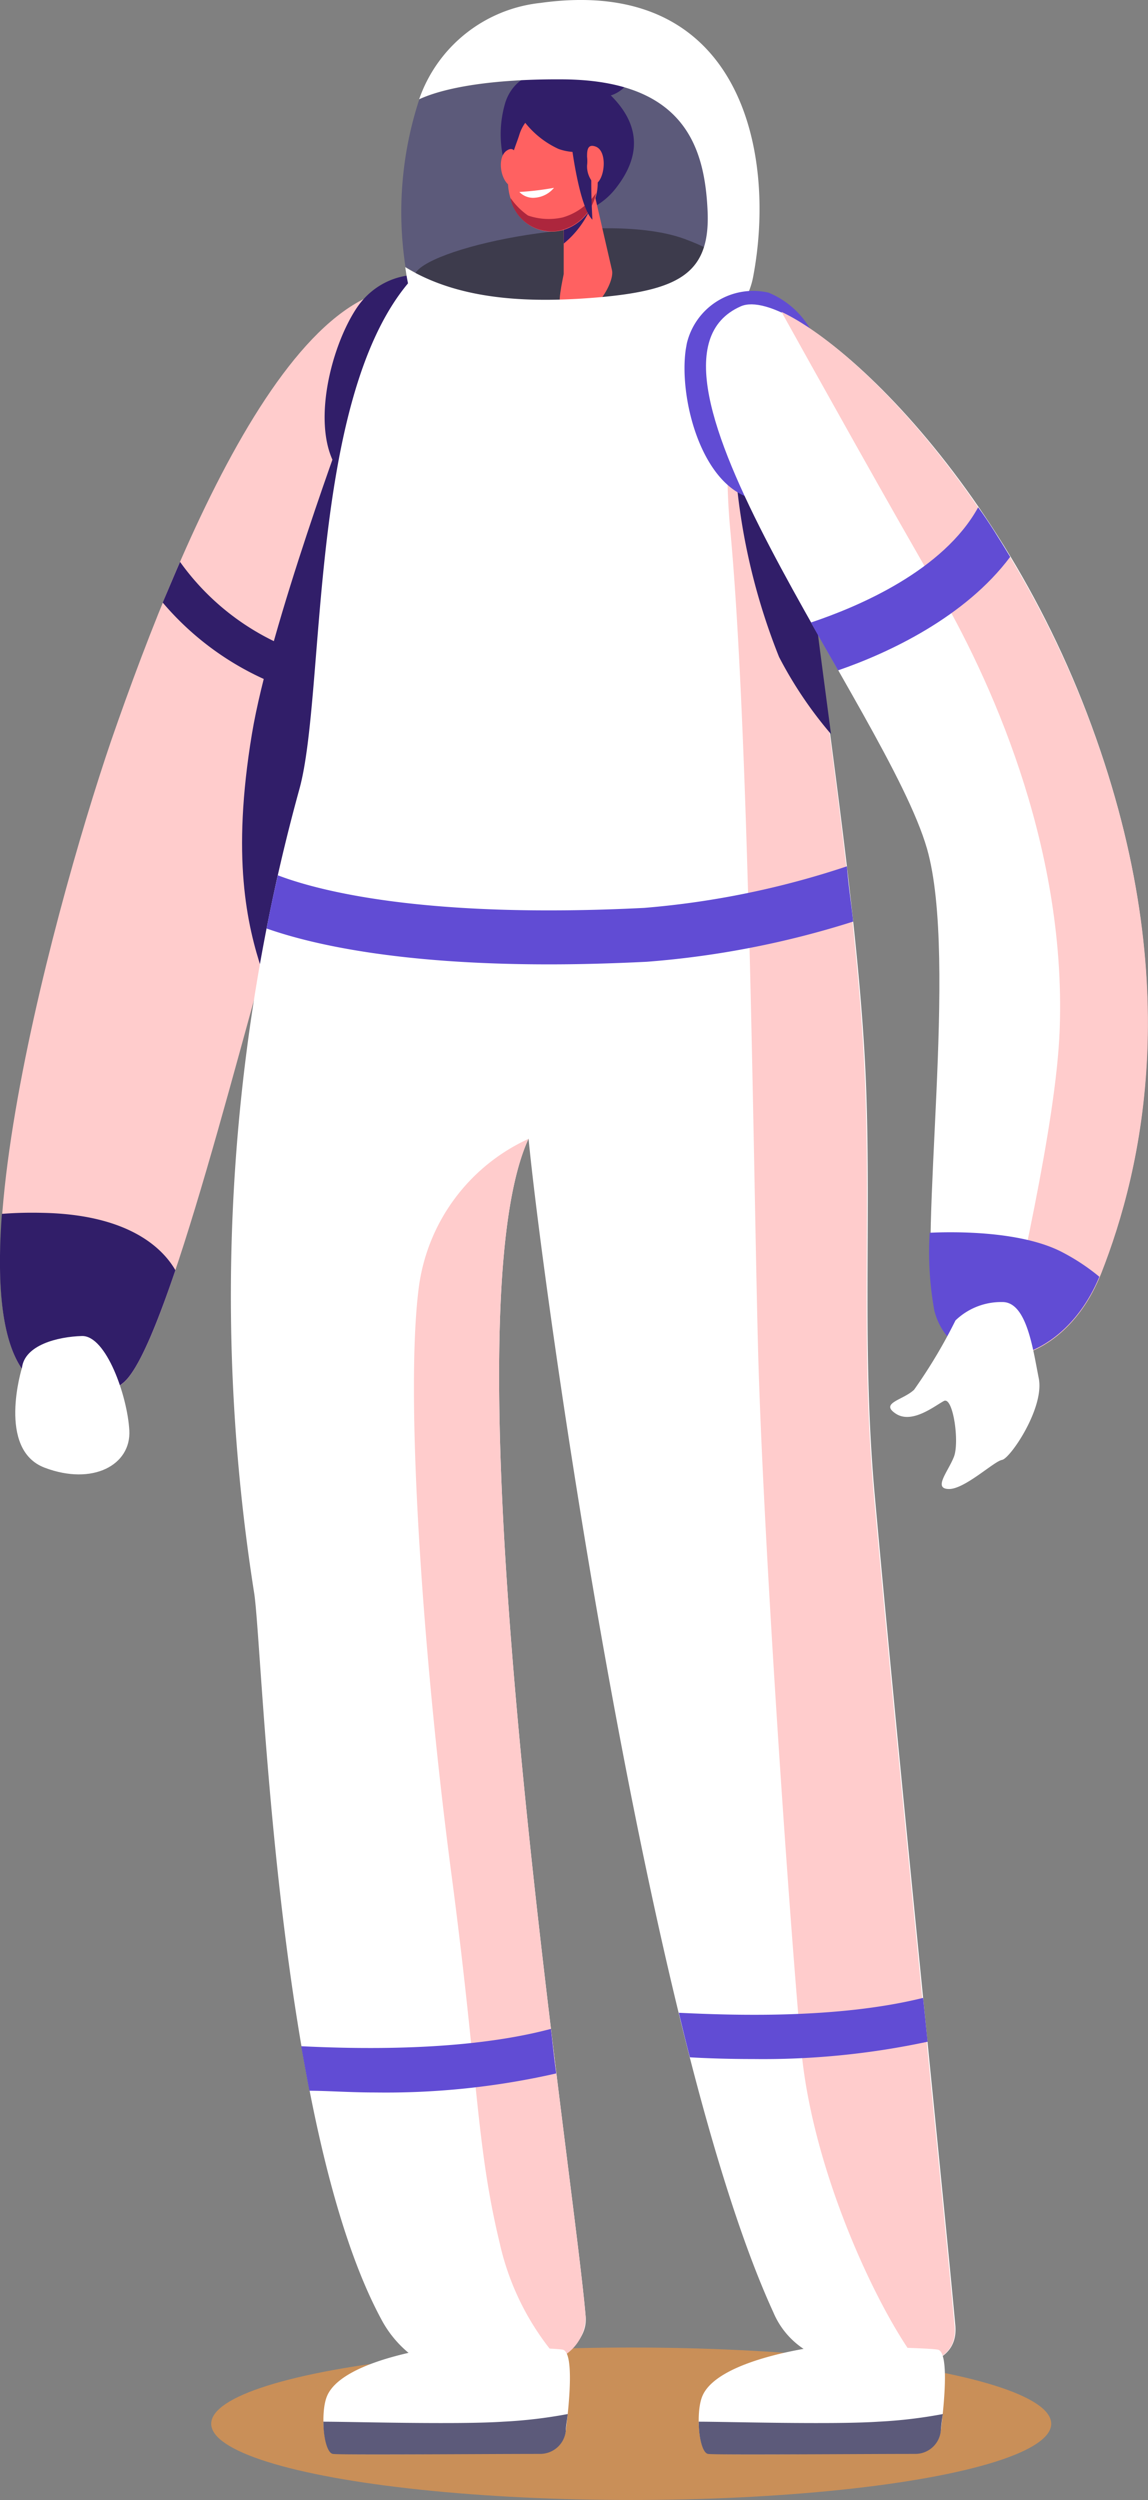 <svg id="Layer_1" data-name="Layer 1" xmlns="http://www.w3.org/2000/svg" viewBox="0 0 66.31 144.29"><rect x="0" y="0" width="66.31" height="144.29" fill="#808080" stroke="none"/><defs><style>.cls-1{fill:#c98f58;}.cls-2{fill:#fcc;}.cls-3{fill:#311e69;}.cls-4{fill:#fff;}.cls-5{fill:#5c5a7a;}.cls-6{fill:#3d3b4c;}.cls-7{fill:#ff6161;}.cls-8{fill:#ad263d;}.cls-9{fill:#614cd4;}</style></defs><g id="Layer_1-2" data-name="Layer 1"><ellipse class="cls-1" cx="36.46" cy="139.89" rx="24.26" ry="4.4"/><path class="cls-2" d="M6.41,42.78c4.26-12.3,11.9-30.61,20.21-25.2,6.2,4-8.9,29.74-10.2,34-2.21,7.16-6.69,26-9.29,28.23-1.08.91-2.38.73-3.84.52C-4.19,79.21,3,52.78,6.41,42.78Z" transform="translate(0 0)"/><path class="cls-3" d="M27.61,20.6a5.2,5.2,0,0,0-1.15-3.85c-1.43-1.4-4.34-1.2-5.84,1-1.75,2.6-3,8.32-.31,10.15S27.22,24.92,27.61,20.6Z" transform="translate(0 0)"/><path class="cls-3" d="M24.14,34.93c-1.73-5.33-4-11-4-11s-4.57,12.25-5.59,18.44c-1.18,7.12-.29,11,.59,13.67.48-1.73.92-3.27,1.29-4.47C17.06,49.48,21,42.25,24.14,34.93Z" transform="translate(0 0)"/><path class="cls-3" d="M9.4,34.78c.33-.78.66-1.57,1-2.35A14.37,14.37,0,0,0,19,38.11a17,17,0,0,0,3.56.41c-.34.75-.68,1.49-1,2.21a18,18,0,0,1-2.93-.42A16.72,16.72,0,0,1,9.4,34.78Z" transform="translate(0 0)"/><path class="cls-4" d="M50.54,86.45c-.76-8.31-.22-15.68-.51-23.66C49.64,52,47,37.38,46.1,26.61c-.44-5.27-1.25-12.84-12.26-12.55-5.3.14-8.67.39-10.26,2.28C17.81,23.21,18.81,40,17.3,45.52A110.05,110.05,0,0,0,14.69,92c.5,3.49,1.26,30.82,7.41,42a6.41,6.41,0,0,0,6.43,3.22c2.15-.13,5.48-1.37,5.3-3.51-.73-8.61-8.31-57.08-3.3-68,.83,8.69,6.85,51.88,14.14,67.75a4.73,4.73,0,0,0,3.57,2.83c2.91.54,7.22.85,6.94-2.1C54.41,125.83,52.08,103.48,50.54,86.45Z" transform="translate(0 0)"/><path class="cls-3" d="M2.43,70a22.46,22.46,0,0,0-2.32.06c-.42,5.6.28,9.83,3.18,10.26,1.46.21,2.76.39,3.84-.52.85-.72,1.89-3.22,3-6.49C9.42,72.08,7.48,70.09,2.43,70Z" transform="translate(0 0)"/><path class="cls-5" d="M41.3,12.1c-.17-3.54-1.69-7.49-8.91-7.52-4.8,0-7.14.68-8.17,1.15a20.87,20.87,0,0,0-.8,9.67c3.23,2,7.77,2.46,11.77,2.23C39.56,17.37,41.47,15.63,41.3,12.1Z" transform="translate(0 0)"/><path class="cls-6" d="M39.54,13.79c4.49,1.65,2.71,3.16.26,4.08s-6.43,1.79-9,1.18S23,17.32,24,15.75,35,12.13,39.54,13.79Z" transform="translate(0 0)"/><path class="cls-2" d="M24.19,74.31c-.84,6.48.33,22.09,1.88,33.82s1.43,15.69,2.79,21.32a15.28,15.28,0,0,0,3.37,6.69,2.66,2.66,0,0,0,1.6-2.41c-.73-8.61-8.31-57.08-3.3-68A11,11,0,0,0,24.19,74.31Z" transform="translate(0 0)"/><path class="cls-4" d="M25.77,135.41s-5.92.69-6.87,2.86c-.41.92-.21,3.22.32,3.33s8.9,0,12,0a1.49,1.49,0,0,0,1.46-1.3c.22-1.72.48-4.58-.19-4.69C31.53,135.47,25.77,135.41,25.77,135.41Z" transform="translate(0 0)"/><path class="cls-5" d="M29.06,139.77c-2.69.18-8.82,0-10.38,0,0,.9.21,1.79.54,1.86s8.9,0,12,0a1.49,1.49,0,0,0,1.46-1.3c0-.3.08-.65.11-1A27.5,27.5,0,0,1,29.06,139.77Z" transform="translate(0 0)"/><path class="cls-2" d="M53.13,136.49c1.29-.26,2.18-.93,2-2.32-.77-8.34-3.1-30.69-4.64-47.72-.76-8.31-.22-15.68-.51-23.66C49.59,52,47,37.38,46.05,26.61c-.25-3-.61-6.66-2.85-9.27a39.54,39.54,0,0,0-1,13.45c1.08,11.86,1.31,36.26,1.58,46.85s1.73,32.08,2.51,40.73C47,125.75,51,133.85,53.13,136.49Z" transform="translate(0 0)"/><path class="cls-3" d="M45,37.92a23.47,23.47,0,0,0,3,4.45c-.49-3.75-1-7.45-1.37-10.91l-4.12-4A36.64,36.64,0,0,0,45,37.92Z" transform="translate(0 0)"/><path class="cls-3" d="M29.51,10.43a6.39,6.39,0,0,1-.31-4.55C30,3.55,33.1,3.73,34.47,4.8s3.38,3.1,1.15,6C33.92,13.09,30.12,13.12,29.51,10.43Z" transform="translate(0 0)"/><path class="cls-7" d="M34.25,10.82l1.1,4.78c.18.79-1.33,3.24-2.79,2.51-.43-.21-.18-1.4,0-2.29l0-4.33Z" transform="translate(0 0)"/><path class="cls-3" d="M32.56,14.06a5.47,5.47,0,0,0,1.66-2.31l-1.64.36Z" transform="translate(0 0)"/><path class="cls-7" d="M30,7.77a2.28,2.28,0,0,1,.34-.68A5.25,5.25,0,0,0,32.27,8.6,3.13,3.13,0,0,0,34,8.7h0l.32.82a2.83,2.83,0,0,1-1.47,3.64,2.42,2.42,0,0,1-3.19-1.23,1.82,1.82,0,0,1-.14-.39C29,10.07,29.76,8.55,30,7.77Z" transform="translate(0 0)"/><path class="cls-7" d="M30,9.66a2,2,0,0,1-.12-.48c-.05-.32-.19-.78-.62-.48-.63.44-.3,2.1.5,2.12C30.33,10.83,30.11,10.06,30,9.66Z" transform="translate(0 0)"/><path class="cls-4" d="M32,10.84a16.79,16.79,0,0,1-2,.24,1.1,1.1,0,0,0,.92.33A1.58,1.58,0,0,0,32,10.84Z" transform="translate(0 0)"/><path class="cls-8" d="M32.5,12.55a3.68,3.68,0,0,1-2-.11,4,4,0,0,1-1-1v.08a2.43,2.43,0,0,0,2.94,1.76,3,3,0,0,0,.39-.14,2.74,2.74,0,0,0,1.6-2A3.48,3.48,0,0,1,32.5,12.55Z" transform="translate(0 0)"/><path class="cls-3" d="M33.34,4.33a2.4,2.4,0,0,1,.6-2.28c1-.82,2.49.23,2.66,1.54s-1.34,2.34-2.22,1.86A2,2,0,0,1,33.34,4.33Z" transform="translate(0 0)"/><path class="cls-3" d="M33,8.27s.44,3.66,1.22,4.41a38,38,0,0,1,0-4.53C34.39,7.9,33,8.27,33,8.27Z" transform="translate(0 0)"/><path class="cls-7" d="M33.91,9.55a2.09,2.09,0,0,0,0-.5c0-.32,0-.79.52-.58.7.3.49,2-.08,2.17A1.44,1.44,0,0,1,33.91,9.55Z" transform="translate(0 0)"/><path class="cls-4" d="M31.21.17a8.35,8.35,0,0,0-7,5.56c1-.47,3.37-1.17,8.17-1.15,7.22,0,8.32,4,8.49,7.56s-1.55,4.57-6.06,5c-4,.36-8.17.26-11.4-1.72.08.59.16.94.16.94.59,6.27,18.56,6.79,19.93-.37S42.82-1.45,31.21.17Z" transform="translate(0 0)"/><path class="cls-9" d="M47.13,19.66a5,5,0,0,0-2.74-2.77,3.94,3.94,0,0,0-4.72,2.94l-.06.34c-.42,2.92,1,8.24,4.21,8.68S48.69,23.45,47.13,19.66Z" transform="translate(0 0)"/><path class="cls-4" d="M42.79,17.68C45.69,16.4,57,26,62.79,41.19s3.18,26.25.82,32.27S55,79.69,54,75.65,55.37,55.39,53.55,49C51.26,41,35.23,21,42.79,17.68Z" transform="translate(0 0)"/><path class="cls-2" d="M45.14,18c1.64,2.95,6.63,11.9,9,15.94C57,38.86,61.6,48.55,61.21,59.4c-.2,5.57-2.57,15.27-3.27,19,2.07-.15,4.41-1.71,5.67-4.91,2.36-6,5-17.1-.82-32.27C58,28.81,49.64,20.12,45.14,18Z" transform="translate(0 0)"/><path class="cls-9" d="M48.92,50A49.79,49.79,0,0,1,37.21,52.4c-12.72.64-18.85-1-21.16-1.88-.23,1-.45,2-.65,3.07,2.56.9,7.56,2.07,16.32,2.07q2.6,0,5.64-.15a52.61,52.61,0,0,0,11.92-2.32C49.17,52.15,49,51.09,48.92,50Z" transform="translate(0 0)"/><path class="cls-9" d="M48.41,38.69c2.91-1,7.34-3.07,9.94-6.55-.61-1-1.22-2-1.85-2.86-2,3.64-6.88,5.72-9.66,6.65C47.36,36.86,47.89,37.78,48.41,38.69Z" transform="translate(0 0)"/><path class="cls-9" d="M31.82,117.1c-5,1.33-11.35,1.15-14.42,1,.15.86.31,1.72.47,2.57,1,0,2.35.1,3.81.1a44.3,44.3,0,0,0,10.45-1.1C32,118.8,31.93,118,31.82,117.1Z" transform="translate(0 0)"/><path class="cls-9" d="M53.32,115.31c-5,1.24-11.13,1-14.11.86.21.87.42,1.73.64,2.57,1,.06,2.28.1,3.67.1a45.37,45.37,0,0,0,10.06-1C53.49,117,53.41,116.17,53.32,115.31Z" transform="translate(0 0)"/><path class="cls-4" d="M47.45,135.41s-5.92.69-6.87,2.86c-.41.92-.22,3.22.31,3.33s8.9,0,12,0a1.48,1.48,0,0,0,1.45-1.3c.22-1.72.48-4.58-.18-4.69C53.21,135.47,47.45,135.41,47.45,135.41Z" transform="translate(0 0)"/><path class="cls-5" d="M50.74,139.77c-2.69.18-8.83,0-10.38,0,0,.9.21,1.79.53,1.86s8.9,0,12,0a1.48,1.48,0,0,0,1.45-1.3,10,10,0,0,1,.12-1A27.36,27.36,0,0,1,50.74,139.77Z" transform="translate(0 0)"/><path class="cls-4" d="M1.27,78.94S-.2,83.66,2.58,84.71s5-.16,4.89-2.15-1.34-5.49-2.74-5.45S1.43,77.63,1.27,78.94Z" transform="translate(0 0)"/><path class="cls-9" d="M63.5,73.69a12.05,12.05,0,0,0-2.09-1.39c-2.35-1.26-6.28-1.22-7.71-1.15a18.83,18.83,0,0,0,.27,4.5C55,79.64,61.07,79.49,63.5,73.69Z" transform="translate(0 0)"/><path class="cls-4" d="M55.19,76.21a30,30,0,0,1-2.39,4c-.63.6-2,.76-1.06,1.38s2.25-.45,2.78-.73.91,2.37.58,3.22-1.22,1.84-.3,1.86,2.61-1.6,3.08-1.68,2.46-3,2.12-4.71-.7-4.41-2.1-4.4A3.8,3.8,0,0,0,55.19,76.21Z" transform="translate(0 0)"/></g></svg>